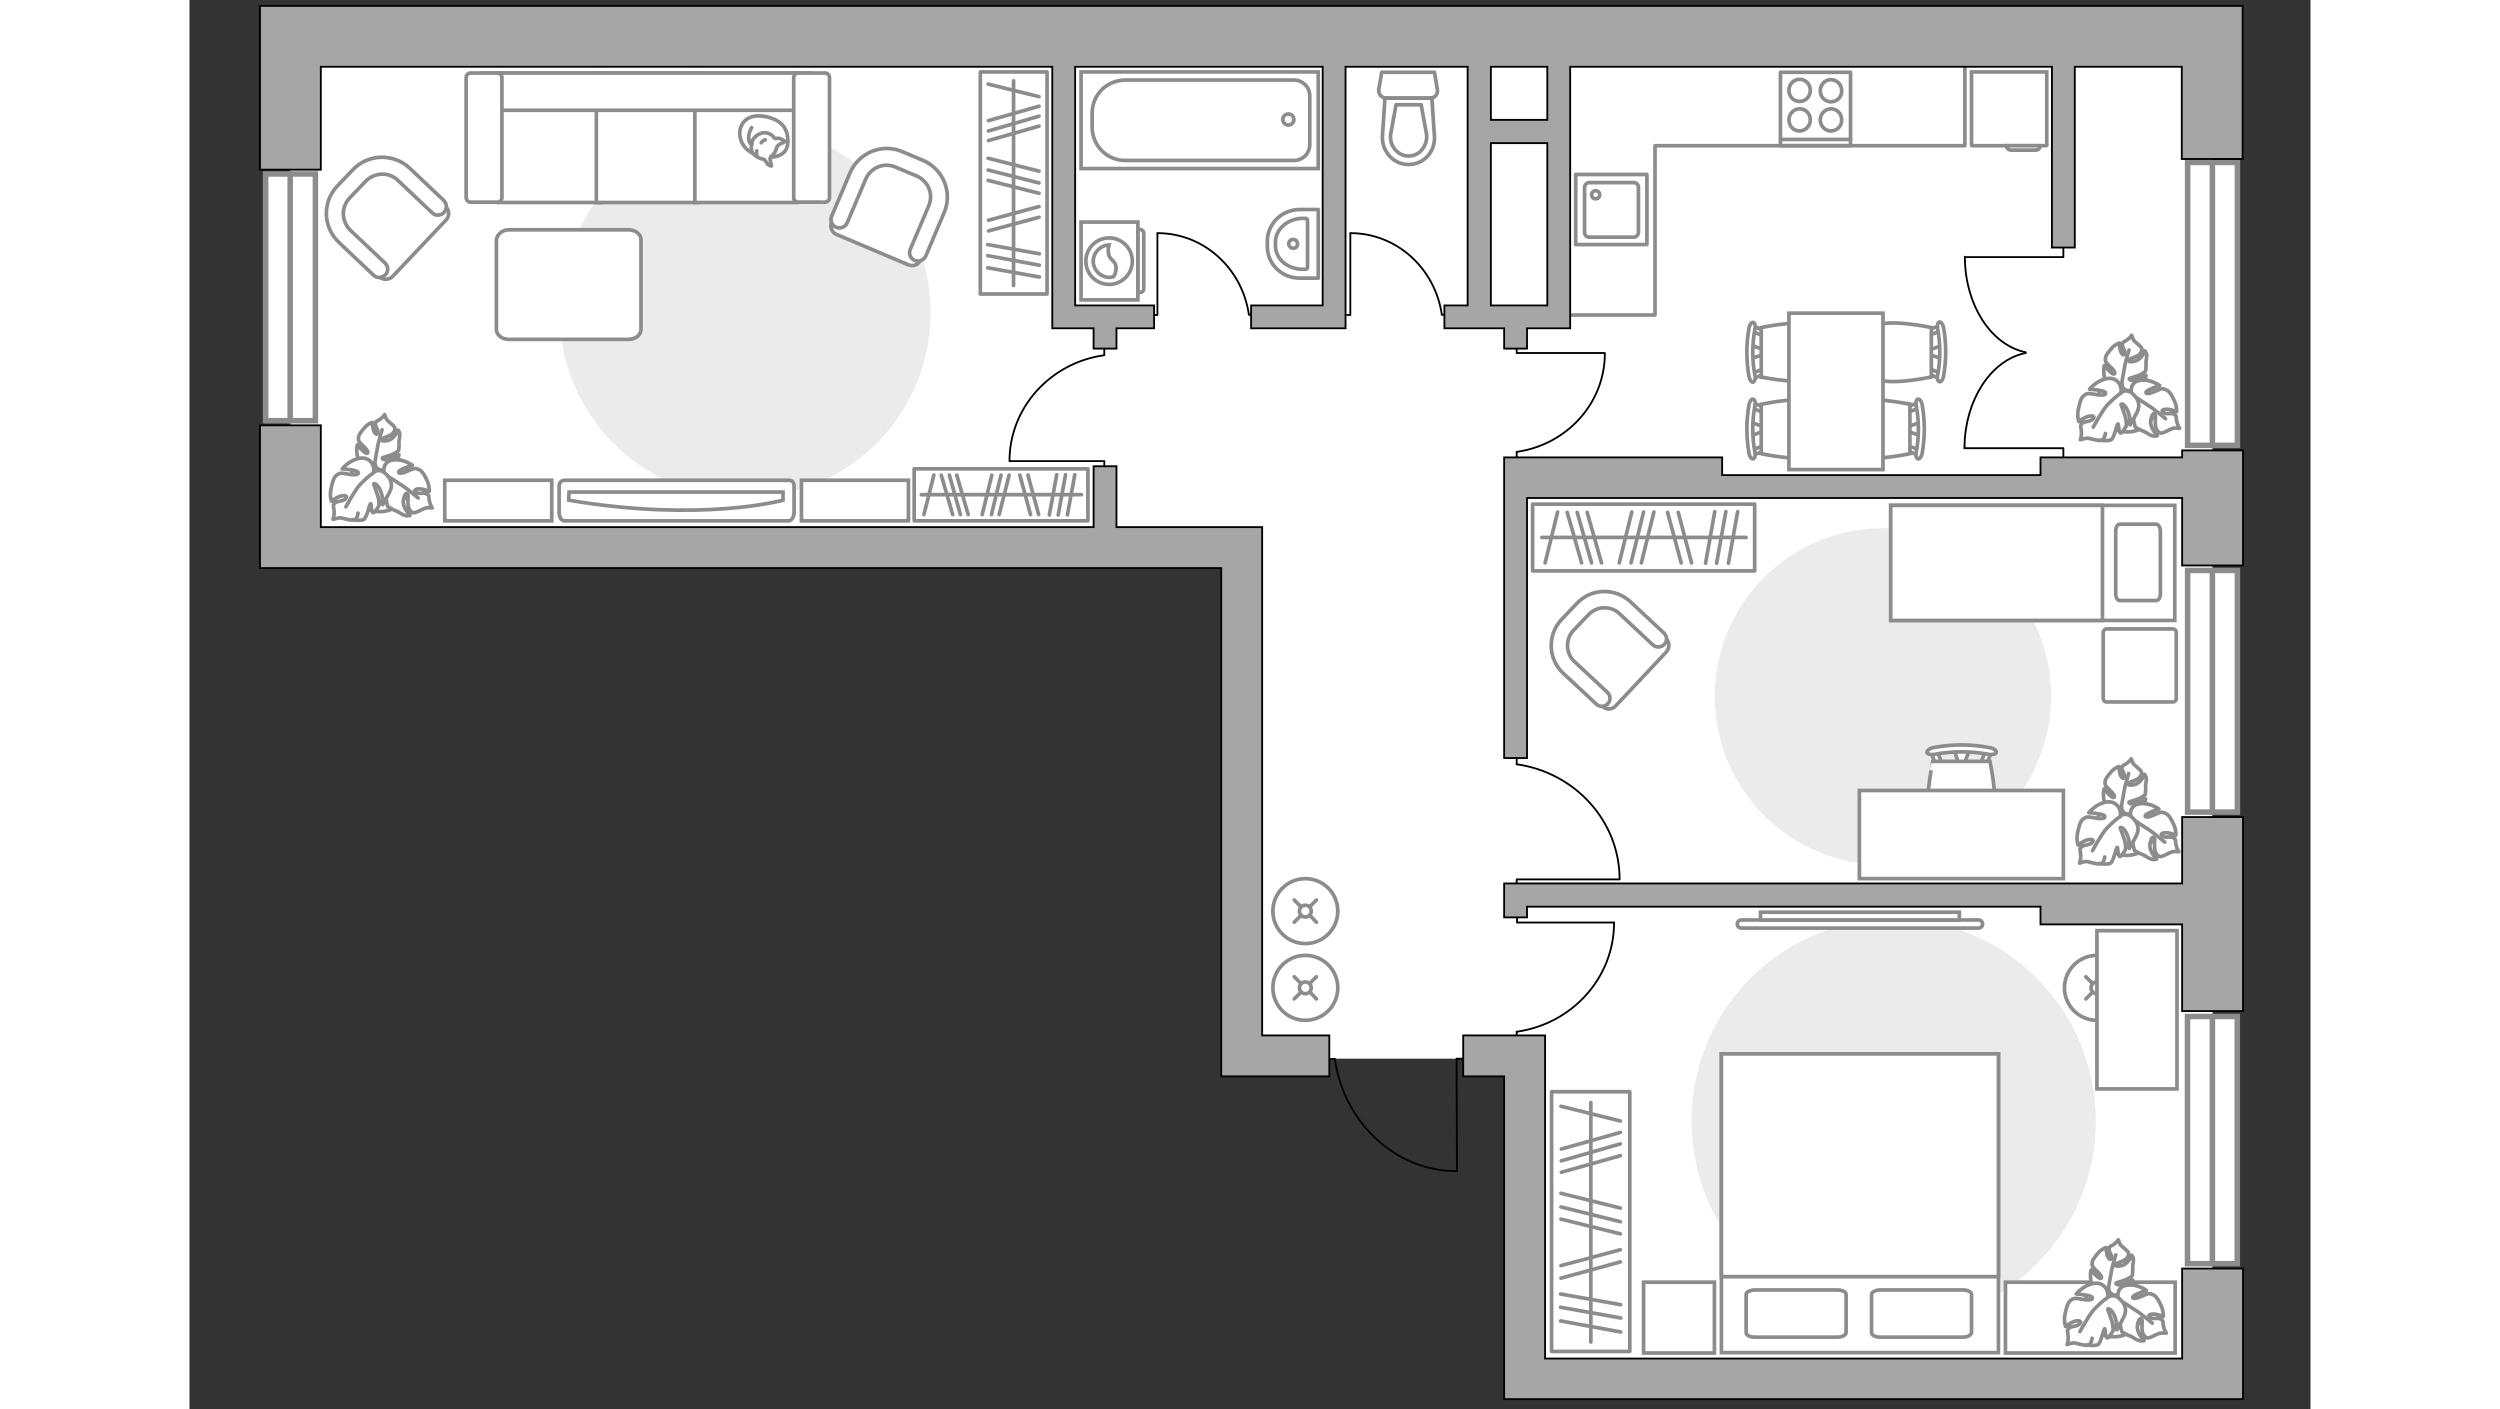 <?xml version="1.0" encoding="utf-8"?>
<!-- Generator: Adobe Illustrator 25.2.1, SVG Export Plug-In . SVG Version: 6.00 Build 0)  -->
<svg version="1.1" xmlns="http://www.w3.org/2000/svg" xmlns:xlink="http://www.w3.org/1999/xlink" x="0px" y="0px"
	 viewBox="0 0 575 382" style="enable-background:new 0 0 575 382;" xml:space="preserve" width="660" height="372">
<rect x="0" y="0" width="575" height="382" fill="#333333" stroke="none"/>
<style type="text/css">
	.st0{fill:#FFFFFF;}
	.st1{fill:#EBEBEB;}
	.st2{fill:#FFFFFF;stroke:#8C8C8C;stroke-linecap:round;stroke-miterlimit:10;}
	.st3{fill:#FFFFFF;stroke:#8C8C8C;stroke-miterlimit:10;}
	.st4{fill:none;stroke:#8C8C8C;stroke-linecap:round;stroke-linejoin:round;stroke-miterlimit:10;}
	.st5{fill:#FFFFFF;stroke:#8C8C8C;stroke-linecap:round;stroke-linejoin:round;stroke-miterlimit:10;}
	.st6{fill:none;stroke:#000000;stroke-width:0.5;stroke-linecap:round;stroke-linejoin:round;stroke-miterlimit:10;}
	.st7{fill:#FFFFFF;stroke:#8C8C8C;stroke-width:1.5;stroke-linecap:round;stroke-miterlimit:10;}
	.st8{fill:#A6A6A6;stroke:#000000;stroke-width:0.5;stroke-miterlimit:10;}
	.st9{fill-rule:evenodd;clip-rule:evenodd;fill:#FFFFFF;fill-opacity:0.1;stroke:#8C8C8C;stroke-miterlimit:10;}
</style>
<g id="bg_1_">
	<rect x="27.3" y="9.9" class="st0" width="521.1" height="137.4"/>
	<rect x="286.8" y="131.9" class="st0" width="261.6" height="155.1"/>
	<rect x="362.6" y="239.5" class="st0" width="185.8" height="134.5"/>
</g>
<g id="furniture_1_">
	<path id="Vector_96_2_" class="st1" d="M462,358.7c-30.3,0-54.8-24.5-54.8-54.8c0-30.3,24.5-54.8,54.8-54.8
		c30.3,0,54.8,24.5,54.8,54.8C516.8,334.2,492.3,358.7,462,358.7z"/>
	<g>
		<circle class="st2" cx="517.1" cy="267.8" r="8.8"/>
		<line class="st2" x1="520.1" y1="264.8" x2="518.3" y2="266.5"/>
		<circle class="st2" cx="517.1" cy="267.8" r="1.6"/>
		<line class="st2" x1="515.9" y1="269" x2="514.1" y2="270.8"/>
		<line class="st2" x1="520.1" y1="270.8" x2="518.3" y2="269"/>
		<line class="st2" x1="515.9" y1="266.6" x2="514.1" y2="264.8"/>
	</g>
	<g>
		<circle class="st2" cx="302.5" cy="267.8" r="8.8"/>
		<line class="st2" x1="305.5" y1="264.8" x2="303.8" y2="266.5"/>
		<circle class="st2" cx="302.5" cy="267.8" r="1.6"/>
		<line class="st2" x1="301.3" y1="269" x2="299.5" y2="270.8"/>
		<line class="st2" x1="305.5" y1="270.8" x2="303.8" y2="269"/>
		<line class="st2" x1="301.3" y1="266.6" x2="299.5" y2="264.8"/>
	</g>
	<g>
		<circle class="st2" cx="302.5" cy="247" r="8.8"/>
		<line class="st2" x1="305.5" y1="244" x2="303.8" y2="245.7"/>
		<circle class="st2" cx="302.5" cy="247" r="1.6"/>
		<line class="st2" x1="301.3" y1="248.2" x2="299.5" y2="250"/>
		<line class="st2" x1="305.5" y1="250" x2="303.8" y2="248.2"/>
		<line class="st2" x1="301.3" y1="245.8" x2="299.5" y2="244"/>
	</g>
	<path id="Vector_1_" class="st1" d="M459.1,234.4c-25.2,0-45.6-20.4-45.6-45.6c0-25.2,20.4-45.6,45.6-45.6
		c25.2,0,45.6,20.4,45.6,45.6C504.6,214,484.2,234.4,459.1,234.4z"/>
	<path id="Vector_51_1_" class="st1" d="M150.6,34.4c27.8,0,50.3,22.5,50.3,50.3c0,27.8-22.5,50.3-50.3,50.3
		c-27.8,0-50.3-22.5-50.3-50.3C100.3,56.9,122.8,34.4,150.6,34.4z"/>
	<path id="Vector_2_1_" class="st3" d="M461.2,168.2V137h77v31.2H461.2z"/>
	<path id="Vector_3_1_" class="st3" d="M461.2,137v31.2h57.4v-27.5V137h-7.8H461.2z"/>
	<path id="Vector_4_1_" class="st4" d="M534.3,143.9V161c0,1-0.5,1.8-1.1,1.8h-9.9c-0.6,0-1.1-0.8-1.1-1.8v-17.1
		c0-1,0.5-1.8,1.1-1.8h9.9C533.8,142.2,534.3,143,534.3,143.9z"/>
	<path id="Vector_5_1_" class="st5" d="M519.7,170.5h18c0.5,0,0.9,0.4,0.9,0.9v18c0,0.5-0.4,0.9-0.9,0.9h-18c-0.5,0-0.9-0.4-0.9-0.9
		v-18C518.8,171,519.2,170.5,519.7,170.5z"/>
	<path id="Vector_8_1_" class="st3" d="M503.3,39.5h-20.1c-0.1,0-0.1-0.1-0.1-0.1V19.5h20.4v19.9C503.5,39.4,503.4,39.5,503.3,39.5z
		"/>
	<path id="Vector_9_1_" class="st3" d="M492.6,39.5h9.1c0,0.7-0.5,1.2-1.2,1.2h-6.6C493.1,40.7,492.6,40.2,492.6,39.5z"/>
	<g id="Group_2_1_">
		<g id="Group_3_1_">
			<path id="Vector_10_1_" class="st3" d="M423.3,118.1l3.8-1.3v-1l-3.8-1.3V118.1z"/>
		</g>
		<g id="Group_4_1_">
			<path id="Vector_11_1_" class="st3" d="M427,111c0-0.3-0.2-0.6-0.4-0.7l-3-1.2c-0.3-0.1-0.6,0.1-0.6,0.5
				c-0.1,0.4,0.1,0.8,0.3,0.9l3,1.2c0.3,0.1,0.6-0.1,0.6-0.5C427,111.1,427,111,427,111z"/>
		</g>
		<g id="Group_5_1_">
			<path id="Vector_12_1_" class="st3" d="M427,121.6c0-0.1,0-0.1,0-0.2c-0.1-0.4-0.3-0.6-0.6-0.5l-3,1.2c-0.3,0.1-0.5,0.5-0.3,0.9
				c0.1,0.4,0.3,0.6,0.6,0.5l3-1.2C426.8,122.3,427,122,427,121.6z"/>
		</g>
		<path id="Vector_13_1_" class="st3" d="M441.8,123c2.4-2.4,2.4-11.1,0-13.4c-2.8-2.8-15.7,0-15.7,0V123
			C426.1,123,439,125.8,441.8,123z"/>
		<path id="Vector_14_1_" class="st3" d="M424.4,122.7c-0.8-4.2-0.8-8.6,0-12.8c0.2-0.9-0.1-1.6-0.5-1.7c-0.4-0.1-0.9,0.5-1.1,1.4
			c-0.8,4.4-0.8,9,0,13.4c0.2,0.9,0.7,1.5,1.1,1.4C424.3,124.3,424.6,123.5,424.4,122.7z"/>
	</g>
	<g id="Group_6_1_">
		<g id="Group_7_1_">
			<path id="Vector_15_1_" class="st3" d="M423.3,97.2l3.8-1.2v-1.1l-3.8-1.3V97.2z"/>
		</g>
		<g id="Group_8_1_">
			<path id="Vector_16_1_" class="st3" d="M427,90.2c0-0.3-0.2-0.6-0.4-0.7l-3-1.2c-0.3-0.1-0.6,0.1-0.6,0.5
				c-0.1,0.4,0.1,0.8,0.3,0.9l3,1.2c0.3,0.1,0.6-0.1,0.6-0.5C427,90.3,427,90.2,427,90.2z"/>
		</g>
		<g id="Group_9_1_">
			<path id="Vector_17_1_" class="st3" d="M427,100.8c0-0.1,0-0.1,0-0.2c-0.1-0.4-0.3-0.6-0.6-0.5l-3,1.2c-0.3,0.1-0.5,0.5-0.3,0.9
				c0.1,0.4,0.3,0.6,0.6,0.5l3-1.2C426.8,101.4,427,101.1,427,100.8z"/>
		</g>
		<path id="Vector_18_1_" class="st3" d="M441.8,102.2c2.4-2.4,2.4-11.1,0-13.4c-2.8-2.8-15.7,0-15.7,0v13.4
			C426.1,102.2,439,104.9,441.8,102.2z"/>
		<path id="Vector_19_1_" class="st3" d="M424.4,101.9c-0.8-4.2-0.8-8.6,0-12.8c0.2-0.9-0.1-1.6-0.5-1.7c-0.4-0.1-0.9,0.5-1.1,1.4
			c-0.8,4.4-0.8,9,0,13.4c0.2,0.9,0.7,1.5,1.1,1.4C424.3,103.4,424.6,102.7,424.4,101.9z"/>
	</g>
	<g id="Group_10_1_">
		<g id="Group_11_1_">
			<path id="Vector_20_1_" class="st3" d="M478.4,203.3l1.4,4.3h1.2l1.5-4.3H478.4z"/>
		</g>
		<g id="Group_12_1_">
			<path id="Vector_21_1_" class="st3" d="M486.5,207.5c0.4,0,0.7-0.2,0.8-0.5l1.3-3.5c0.1-0.3-0.1-0.7-0.6-0.7
				c-0.5-0.1-1,0.1-1,0.4l-1.3,3.5c-0.1,0.3,0.1,0.7,0.6,0.7C486.4,207.5,486.5,207.5,486.5,207.5z"/>
		</g>
		<g id="Group_13_1_">
			<path id="Vector_22_1_" class="st3" d="M474.2,207.5c0.1,0,0.1,0,0.2,0c0.5-0.1,0.7-0.4,0.6-0.7l-1.3-3.5
				c-0.1-0.3-0.6-0.5-1.1-0.4c-0.5,0.1-0.7,0.4-0.6,0.7l1.3,3.5C473.5,207.3,473.8,207.5,474.2,207.5z"/>
		</g>
		<path id="Vector_23_1_" class="st3" d="M472.6,224.6c2.7,2.7,12.8,2.7,15.5,0c3.2-3.2,0-18.2,0-18.2h-15.5
			C472.6,206.4,469.4,221.4,472.6,224.6z"/>
		<path id="Vector_24_2_" class="st3" d="M473,204.5c4.9-0.9,9.9-0.9,14.8,0c1,0.2,1.9-0.1,2-0.5c0.1-0.5-0.6-1.1-1.7-1.3
			c-5.1-1-10.3-1-15.4,0c-1,0.2-1.7,0.8-1.7,1.3C471.2,204.4,472,204.7,473,204.5z"/>
	</g>
	<g id="Group_14_1_">
		<g id="Group_15_1_">
			<path id="Vector_25_2_" class="st3" d="M475,93.7l-3.8,1.3V96l3.8,1.2V93.7z"/>
		</g>
		<g id="Group_16_1_">
			<path id="Vector_26_2_" class="st3" d="M471.3,100.8c0,0.3,0.2,0.6,0.4,0.7l3,1.2c0.3,0.1,0.6-0.1,0.6-0.5
				c0.1-0.4-0.1-0.8-0.3-0.9l-3-1.2c-0.3-0.1-0.6,0.1-0.6,0.5C471.3,100.7,471.3,100.7,471.3,100.8z"/>
		</g>
		<g id="Group_17_1_">
			<path id="Vector_27_2_" class="st3" d="M471.3,90.1c0,0.1,0,0.1,0,0.2c0.1,0.4,0.3,0.6,0.6,0.5l3-1.2c0.3-0.1,0.5-0.5,0.3-0.9
				c-0.1-0.4-0.3-0.6-0.6-0.5l-3,1.2C471.5,89.5,471.3,89.8,471.3,90.1z"/>
		</g>
		<path id="Vector_28_1_" class="st3" d="M456.5,88.8c-2.4,2.4-2.4,11.1,0,13.4c2.8,2.8,15.7,0,15.7,0V88.8
			C472.2,88.8,459.3,86,456.5,88.8z"/>
		<path id="Vector_29_1_" class="st3" d="M473.9,89c0.8,4.2,0.8,8.6,0,12.8c-0.2,0.9,0.1,1.6,0.5,1.7c0.4,0.1,0.9-0.5,1.1-1.4
			c0.8-4.4,0.8-9,0-13.4c-0.2-0.9-0.7-1.5-1.1-1.4C473.9,87.4,473.8,88.2,473.9,89z"/>
	</g>
	<g id="Group_18_1_">
		<g id="Group_19_1_">
			<path id="Vector_30_1_" class="st3" d="M469.2,114.5l-3.8,1.3v1l3.8,1.3V114.5z"/>
		</g>
		<g id="Group_20_1_">
			<path id="Vector_31_1_" class="st3" d="M465.5,121.6c0,0.3,0.2,0.6,0.4,0.7l3,1.2c0.3,0.1,0.6-0.1,0.6-0.5
				c0.1-0.4-0.1-0.8-0.3-0.9l-3-1.2c-0.3-0.1-0.6,0.1-0.6,0.5C465.5,121.5,465.5,121.5,465.5,121.6z"/>
		</g>
		<g id="Group_21_1_">
			<path id="Vector_32_1_" class="st3" d="M465.5,111c0,0.1,0,0.1,0,0.2c0.1,0.4,0.3,0.6,0.6,0.5l3-1.2c0.3-0.1,0.5-0.5,0.3-0.9
				c-0.1-0.4-0.3-0.6-0.6-0.5l-3,1.2C465.6,110.3,465.5,110.6,465.5,111z"/>
		</g>
		<path id="Vector_33_1_" class="st3" d="M450.7,109.6c-2.4,2.4-2.4,11.1,0,13.4c2.8,2.8,15.7,0,15.7,0v-13.4
			C466.4,109.6,453.5,106.8,450.7,109.6z"/>
		<path id="Vector_34_1_" class="st3" d="M468.1,109.9c0.8,4.2,0.8,8.6,0,12.8c-0.2,0.9,0.1,1.6,0.5,1.7c0.4,0.1,0.9-0.5,1.1-1.4
			c0.8-4.4,0.8-9,0-13.4c-0.2-0.9-0.7-1.5-1.1-1.4C468.1,108.3,467.9,109,468.1,109.9z"/>
	</g>
	<path id="Vector_35_1_" class="st3" d="M433.6,84.9v42.4h25.5V93v-8.1H433.6z"/>
	<path id="Vector_36_1_" class="st3" d="M508,214.3h-55.3v23.9h44.7H508V214.3z"/>
	<path id="Vector_36_2_" class="st3" d="M538.8,295.2v-42.9l-21.7,0l0,34.7v8.2L538.8,295.2z"/>
	<g>
		<path id="Vector_37_1_" class="st3" d="M400.4,176.7l-13.8,14.7c-0.9,1-2.5,1.1-3.5,0.1l-10.2-9.5c-3.7-3.5-3.9-9.3-0.4-13
			l4.6-4.9c3.5-3.7,9.3-3.9,13-0.4l10.2,9.5C401.3,174.1,401.3,175.7,400.4,176.7z"/>
		<path id="Vector_38_1_" class="st3" d="M399.8,174.7c-0.9,0.9-2.2,0.9-3.1,0.1l-9-8.4c-2.4-2.3-6.2-2.1-8.4,0.2l-4.1,4.3
			c-2.3,2.4-2.1,6.2,0.2,8.4l9,8.4c0.9,0.9,0.9,2.2,0.1,3.1c-0.9,0.9-2.2,0.9-3.1,0.1l-9-8.4c-4.2-3.9-4.3-10.5-0.4-14.6l4.1-4.3
			c3.9-4.2,10.5-4.3,14.6-0.4l9,8.4C400.6,172.5,400.7,173.8,399.8,174.7z"/>
	</g>
	<g>
		<path id="Vector_37_2_" class="st3" d="M69.6,59.6L55.1,74.9c-0.9,1-2.6,1.1-3.7,0.1l-10.6-10c-3.9-3.6-4-9.7-0.4-13.6l4.8-5.1
			c3.6-3.9,9.7-4,13.6-0.4l10.6,10C70.5,57,70.5,58.6,69.6,59.6z"/>
		<path id="Vector_38_2_" class="st3" d="M69,57.6c-0.9,0.9-2.3,1-3.2,0.1l-9.3-8.8c-2.5-2.4-6.4-2.2-8.8,0.3l-4.3,4.5
			c-2.4,2.5-2.2,6.4,0.3,8.8l9.3,8.8c0.9,0.9,1,2.3,0.1,3.2c-0.9,0.9-2.3,1-3.2,0.1l-9.3-8.8C36.1,61.6,36,54.8,40,50.5l4.3-4.5
			c4.1-4.3,10.9-4.5,15.3-0.5l9.3,8.8C69.8,55.2,69.9,56.6,69,57.6z"/>
	</g>
	<g>
		<path id="Vector_37_3_" class="st3" d="M194.9,71.8l-19.4-8.2c-1.3-0.5-2-2.1-1.4-3.4l5.7-13.4c2-4.9,7.7-7.2,12.6-5.1l6.4,2.7
			c4.9,2,7.2,7.7,5.1,12.6l-5.7,13.4C197.7,71.8,196.2,72.3,194.9,71.8z"/>
		<path id="Vector_38_3_" class="st3" d="M196.6,70.6c-1.2-0.5-1.7-1.9-1.2-3l5-11.8c1.4-3.2-0.2-6.8-3.3-8.1l-5.7-2.4
			c-3.2-1.4-6.8,0.2-8.1,3.3l-5,11.8c-0.5,1.2-1.9,1.7-3,1.2c-1.2-0.5-1.7-1.9-1.2-3l5-11.8c2.4-5.5,8.7-8,14.1-5.7l5.7,2.4
			c5.5,2.4,8,8.7,5.7,14.1l-5,11.8C199.1,70.5,197.8,71.1,196.6,70.6z"/>
	</g>
	<path id="Vector_84_1_" class="st5" d="M86.6,62.3H119c1.9,0,3.4,1.2,3.4,2.7v24.3c0,1.5-1.5,2.7-3.4,2.7H86.6
		c-1.9,0-3.4-1.2-3.4-2.7V65C83.4,63.5,84.8,62.3,86.6,62.3z"/>
	<path id="Vector_90_1_" class="st3" d="M162.4,141.2c0.8,0,1.5-1,1.5-2.3l0-7c0-1.3-0.6-1.7-1.5-1.7l-60.7,0
		c-0.8,0-1.5,0.5-1.5,1.7l0,7c0,1.3,0.6,2.3,1.5,2.3L162.4,141.2z"/>
	<path id="Vector_91_1_" class="st3" d="M102.9,133.4l58,0l0,2.2c0,0-22,6.1-58.1,0L102.9,133.4z"/>
	<path id="Vector_93_1_" class="st3" d="M165.9,130.2l29,0l0,11l-29,0V130.2z"/>
	<path id="Vector_93_2_" class="st3" d="M69.2,130.2l29,0l0,11l-29,0V130.2z"/>
	<path id="Vector_98_2_" class="st3" d="M415.3,285.7h75.1v81h-75.1V285.7z"/>
	<path id="Vector_99_2_" class="st3" d="M490.4,285.7h-75.1v60.4h66.2h8.9v-8.2V285.7z"/>
	<path id="Vector_100_2_" class="st4" d="M446.7,362.5h-22.3c-1.3,0-2.4-0.5-2.4-1.2v-10.4c0-0.6,1.1-1.2,2.4-1.2h22.3
		c1.3,0,2.4,0.5,2.4,1.2v10.4C449,362,448,362.5,446.7,362.5z"/>
	<path id="Vector_101_2_" class="st4" d="M480.7,362.5h-22.3c-1.3,0-2.4-0.5-2.4-1.2v-10.4c0-0.6,1.1-1.2,2.4-1.2h22.3
		c1.3,0,2.4,0.5,2.4,1.2v10.4C482.9,362,482,362.5,480.7,362.5z"/>
	<g>
		
			<rect x="364.1" y="136.7" transform="matrix(-1 -4.489044e-11 4.489044e-11 -1 788.416 291.475)" class="st4" width="60.2" height="18.1"/>
		<line class="st4" x1="419.7" y1="138.7" x2="417.2" y2="152.7"/>
		<line class="st4" x1="416.5" y1="138.7" x2="414" y2="152.7"/>
		<line class="st4" x1="378.9" y1="138.9" x2="382.8" y2="152.6"/>
		<line class="st4" x1="376.2" y1="138.9" x2="380.1" y2="152.6"/>
		<line class="st4" x1="373.5" y1="138.9" x2="377.4" y2="152.6"/>
		<line class="st4" x1="413.5" y1="138.7" x2="411" y2="152.7"/>
		<line class="st4" x1="403.6" y1="138.9" x2="407.2" y2="152.6"/>
		<line class="st4" x1="400.7" y1="138.9" x2="404.4" y2="152.6"/>
		<line class="st4" x1="397" y1="138.8" x2="393.6" y2="152.6"/>
		<line class="st4" x1="391" y1="138.8" x2="387.6" y2="152.6"/>
		<line class="st4" x1="370.9" y1="138.8" x2="367.5" y2="152.6"/>
		<line class="st4" x1="394.2" y1="138.8" x2="390.8" y2="152.6"/>
		<line class="st4" x1="422" y1="145.7" x2="366.6" y2="145.7"/>
	</g>
	<g>
		
			<rect x="344.7" y="320.6" transform="matrix(4.490015e-11 -1 1 4.490015e-11 48.657 711.066)" class="st4" width="70.4" height="21.2"/>
		<line class="st4" x1="388" y1="361.1" x2="371.7" y2="358.1"/>
		<line class="st4" x1="388" y1="357.3" x2="371.7" y2="354.4"/>
		<line class="st4" x1="387.9" y1="313.3" x2="371.9" y2="317.8"/>
		<line class="st4" x1="387.9" y1="310.1" x2="371.9" y2="314.7"/>
		<line class="st4" x1="387.9" y1="307" x2="371.9" y2="311.5"/>
		<line class="st4" x1="388" y1="353.7" x2="371.7" y2="350.8"/>
		<line class="st4" x1="387.9" y1="342.1" x2="371.8" y2="346.5"/>
		<line class="st4" x1="387.9" y1="338.8" x2="371.8" y2="343.1"/>
		<line class="st4" x1="387.9" y1="334.5" x2="371.8" y2="330.5"/>
		<line class="st4" x1="387.9" y1="327.5" x2="371.8" y2="323.5"/>
		<line class="st4" x1="387.9" y1="303.9" x2="371.8" y2="299.9"/>
		<line class="st4" x1="387.9" y1="331.2" x2="371.8" y2="327.2"/>
		<line class="st4" x1="379.9" y1="363.8" x2="379.9" y2="298.9"/>
	</g>
	<g>
		
			<rect x="193.3" y="40.5" transform="matrix(4.489038e-11 -1 1 4.489038e-11 173.888 273.001)" class="st4" width="60.2" height="18.1"/>
		<line class="st4" x1="230.4" y1="75.1" x2="216.4" y2="72.6"/>
		<line class="st4" x1="230.4" y1="71.9" x2="216.4" y2="69.3"/>
		<line class="st4" x1="230.3" y1="34.2" x2="216.6" y2="38.1"/>
		<line class="st4" x1="230.3" y1="31.5" x2="216.6" y2="35.5"/>
		<line class="st4" x1="230.3" y1="28.8" x2="216.6" y2="32.7"/>
		<line class="st4" x1="230.4" y1="68.8" x2="216.4" y2="66.3"/>
		<line class="st4" x1="230.3" y1="58.9" x2="216.6" y2="62.6"/>
		<line class="st4" x1="230.3" y1="56" x2="216.6" y2="59.7"/>
		<line class="st4" x1="230.3" y1="52.4" x2="216.5" y2="48.9"/>
		<line class="st4" x1="230.3" y1="46.4" x2="216.5" y2="42.9"/>
		<line class="st4" x1="230.3" y1="26.2" x2="216.5" y2="22.8"/>
		<line class="st4" x1="230.3" y1="49.6" x2="216.5" y2="46.1"/>
		<line class="st4" x1="223.4" y1="77.4" x2="223.4" y2="21.9"/>
	</g>
	<g>
		
			<rect x="196.5" y="127.1" transform="matrix(-1 -8.978919e-11 8.978919e-11 -1 440.061 268.296)" class="st4" width="47.1" height="14.1"/>
		<line class="st4" x1="240" y1="128.7" x2="238" y2="139.6"/>
		<line class="st4" x1="237.5" y1="128.7" x2="235.5" y2="139.6"/>
		<line class="st4" x1="208" y1="128.8" x2="211.1" y2="139.5"/>
		<line class="st4" x1="206" y1="128.8" x2="209" y2="139.5"/>
		<line class="st4" x1="203.8" y1="128.8" x2="206.9" y2="139.5"/>
		<line class="st4" x1="235.1" y1="128.7" x2="233.1" y2="139.6"/>
		<line class="st4" x1="227.3" y1="128.8" x2="230.2" y2="139.5"/>
		<line class="st4" x1="225.1" y1="128.8" x2="228" y2="139.5"/>
		<line class="st4" x1="222.2" y1="128.8" x2="219.5" y2="139.5"/>
		<line class="st4" x1="217.5" y1="128.8" x2="214.9" y2="139.5"/>
		<line class="st4" x1="201.8" y1="128.8" x2="199.1" y2="139.5"/>
		<line class="st4" x1="220" y1="128.8" x2="217.4" y2="139.5"/>
		<line class="st4" x1="241.8" y1="134.1" x2="198.4" y2="134.1"/>
	</g>
	<g>
		<path id="Vector_60_6_" class="st3" d="M525.3,101c4.4,0,8.1,3.6,8.1,8c0,4.4-3.6,8.1-8,8.1c-4.4,0-8.1-3.6-8.1-8
			C517.2,104.7,520.8,101,525.3,101z"/>
		<path class="st5" d="M523.9,104.2c0,0,0,1.4,1.6,1.7c1.6,0.3,3.1,0.2,4-1.9c0.9-2,0.9-2.2,0.9-2.2s-2.1,1.2-3.3,1.3
			c-1.3,0.1-1.3-0.4-1.2-0.5s2.3-0.6,3.3-1.2c1-0.6,1.1-0.8,1.1-0.8s0.2-1.8,0.1-2.1c-0.1-0.3,0.2-1.4,0.2-2.2
			c-0.1-0.8-0.5-1.2-0.5-1.2s-0.9,2.4-2.7,2.8c-1.8,0.4-1.8-0.1-1.6-0.4c0.2-0.3,2-0.7,2.8-1.4c0.7-0.7,0.8-1.3,0.6-1.8
			c-0.2-0.4-1.5-1.4-1.9-1.8c-0.4-0.3-0.8-1.6-0.8-1.6s-0.4,0.7-1.3,1.3c-0.9,0.6-1.1,0.4-1.2,1.2c-0.1,0.8,0.9,1.7,0.6,2.5
			c-0.2,0.8-1-0.1-1.2-1.1c-0.2-1-0.2-1.8-0.2-1.8s-1.1,0.3-2,1.3c-0.9,1-1.8,2.1-1.8,2.9c0,0.8,0,1,1.2,2.1c1.2,1.1,1.7,2,1.1,2.1
			c-0.6,0.1-2.6-2.3-2.6-2.3s-0.6,2.6,0.6,4.5C521.1,105.8,523.3,105.1,523.9,104.2z"/>
		<path class="st4" d="M525.8,94.9c0,0-1.1,3.5-1.3,5.2c-0.2,1.1-0.6,3.2-0.7,4c-0.2,1.2,0,2.5,0.4,3.7"/>
		<path class="st5" d="M526.7,107.1c0,0-1.6-0.6-2.6,0.9c-1,1.5-1.6,3.2,0.1,5.2c1.8,1.9,1.9,2,1.9,2s-0.3-2.8,0.1-4.1
			c0.5-1.4,1-1.2,1.1-1c0,0.1-0.5,2.7-0.2,4.1s0.4,1.6,0.4,1.6s1.8,1,2.2,1.1s1.4,0.9,2.3,1.2c0.9,0.3,1.5,0,1.5,0s-2.2-2.1-1.8-4.2
			c0.4-2.1,1-1.9,1.2-1.5c0.2,0.4-0.2,2.5,0.2,3.6c0.4,1.1,1.1,1.5,1.6,1.4c0.6-0.1,2.2-1,2.8-1.2c0.5-0.3,2-0.1,2-0.1
			s-0.5-0.7-0.8-2c-0.2-1.3,0.1-1.3-0.7-1.8c-0.8-0.5-2.2,0.2-3-0.5c-0.8-0.7,0.6-1,1.7-0.8c1.1,0.2,2,0.6,2,0.6s0.1-1.3-0.5-2.7
			c-0.6-1.4-1.4-2.9-2.3-3.2c-0.9-0.4-1.1-0.5-2.8,0.3c-1.7,0.8-2.9,0.9-2.7,0.3c0.2-0.6,3.7-1.8,3.7-1.8s-2.5-1.8-5.1-1.4
			C526.3,103.3,526,106,526.7,107.1z"/>
		<path class="st4" d="M535.7,113.5c0,0-3.3-2.8-5-3.8c-1.1-0.7-3.2-2.1-4-2.6c-1.2-0.8-2.7-1.2-4.1-1.2"/>
		<g>
			<path class="st5" d="M519.4,117.5c-0.2,1.3-0.7,1.9-1.3,1.9c-0.6,0.1-2.6-0.4-3.3-0.6c-0.6-0.1-2.2,0.4-2.2,0.4s0.4-0.9,0.3-2.3
				c-0.1-1.4-0.5-1.4,0.2-2.1c0.7-0.7,2.4-0.4,3-1.3c0.7-0.9-0.9-0.9-2-0.4c-1.1,0.5-1.9,1.2-1.9,1.2s-0.5-1.3-0.2-3
				c0.3-1.6,0.7-3.4,1.5-4c0.8-0.6,1-0.8,3-0.4c2,0.4,3.3,0.2,2.9-0.5c-0.3-0.6-4.3-0.9-4.3-0.9s2.1-2.6,5-2.9
				c2.9-0.3,3.9,2.5,3.5,3.8c0,0,1.5-1.1,3,0.2c1.5,1.3,2.6,3,1.2,5.5c-1.3,2.5-1.5,2.7-1.5,2.7s-0.4-3-1.3-4.3
				c-0.9-1.3-1.4-1-1.4-0.8c0,0.1,1.2,2.8,1.4,4.2c0.2,1.5,0,1.7,0,1.7s-1.1,1.9-1.5,1.8c-0.6-0.2-0.5-2.6-0.7-2.5
				c-0.3,0.1-1,3.8-1.8,4.3c-0.8,0.5-3.1,0.1-3.1,0.1"/>
			<path class="st4" d="M516.1,115.8c0,0,2.4-4.5,3.9-6.1c1-1,2.4-2.4,3.7-3.2"/>
		</g>
	</g>
	<g>
		<path id="Vector_60_1_" class="st3" d="M525.1,215.8c4.4,0,8.1,3.6,8.1,8c0,4.4-3.6,8.1-8,8.1c-4.4,0-8.1-3.6-8.1-8
			C517.1,219.4,520.7,215.8,525.1,215.8z"/>
		<path class="st5" d="M523.8,219c0,0,0,1.4,1.6,1.7c1.6,0.3,3.1,0.2,4-1.9c0.9-2,0.9-2.2,0.9-2.2s-2.1,1.2-3.3,1.3
			c-1.3,0.1-1.3-0.4-1.2-0.5c0.1-0.1,2.3-0.6,3.3-1.2c1-0.6,1.1-0.8,1.1-0.8s0.2-1.8,0.1-2.1c-0.1-0.3,0.2-1.4,0.2-2.2
			c-0.1-0.8-0.5-1.2-0.5-1.2s-0.9,2.4-2.7,2.8c-1.8,0.4-1.8-0.1-1.6-0.4c0.2-0.3,2-0.7,2.8-1.4c0.7-0.7,0.8-1.3,0.6-1.8
			c-0.2-0.4-1.5-1.4-1.9-1.8c-0.4-0.3-0.8-1.6-0.8-1.6s-0.4,0.7-1.3,1.3c-0.9,0.6-1.1,0.4-1.2,1.2c-0.1,0.8,0.9,1.7,0.6,2.5
			c-0.2,0.8-1-0.1-1.2-1.1c-0.2-1-0.2-1.8-0.2-1.8s-1.1,0.3-2,1.3c-0.9,1-1.8,2.1-1.8,2.9c0,0.8,0,1,1.2,2.1c1.2,1.1,1.7,2,1.1,2.1
			c-0.6,0.1-2.6-2.3-2.6-2.3s-0.6,2.6,0.6,4.5C520.9,220.6,523.1,219.9,523.8,219z"/>
		<path class="st4" d="M525.7,209.7c0,0-1.1,3.5-1.3,5.2c-0.2,1.1-0.6,3.2-0.7,4c-0.2,1.2,0,2.5,0.4,3.7"/>
		<path class="st5" d="M526.5,221.9c0,0-1.6-0.6-2.6,0.9c-1,1.5-1.6,3.2,0.1,5.2c1.8,1.9,1.9,2,1.9,2s-0.3-2.8,0.1-4.1
			c0.5-1.4,1-1.2,1.1-1c0,0.1-0.5,2.7-0.2,4.1s0.4,1.6,0.4,1.6s1.8,1,2.2,1.1c0.3,0,1.4,0.9,2.3,1.2c0.9,0.3,1.5,0,1.5,0
			s-2.2-2.1-1.8-4.2c0.4-2.1,1-1.9,1.2-1.5c0.2,0.4-0.2,2.5,0.2,3.6c0.4,1.1,1.1,1.5,1.6,1.4c0.6-0.1,2.2-1,2.8-1.2
			c0.5-0.3,2-0.1,2-0.1s-0.5-0.7-0.8-2c-0.2-1.3,0.1-1.3-0.7-1.8c-0.8-0.5-2.2,0.2-3-0.5c-0.8-0.7,0.6-1,1.7-0.8
			c1.1,0.2,2,0.6,2,0.6s0.1-1.3-0.5-2.7c-0.6-1.4-1.4-2.9-2.3-3.2c-0.9-0.4-1.1-0.5-2.8,0.3c-1.7,0.8-2.9,0.9-2.7,0.3
			c0.2-0.6,3.7-1.8,3.7-1.8s-2.5-1.8-5.1-1.4C526.1,218.1,525.8,220.8,526.5,221.9z"/>
		<path class="st4" d="M535.5,228.3c0,0-3.3-2.8-5-3.8c-1.1-0.7-3.2-2.1-4-2.6c-1.2-0.8-2.7-1.2-4.1-1.2"/>
		<g>
			<path class="st5" d="M519.2,232.3c-0.2,1.3-0.7,1.9-1.3,1.9c-0.6,0.1-2.6-0.4-3.3-0.6s-2.2,0.4-2.2,0.4s0.4-0.9,0.3-2.3
				c-0.1-1.4-0.5-1.4,0.2-2.1c0.7-0.7,2.4-0.4,3-1.3c0.7-0.9-0.9-0.9-2-0.4c-1.1,0.5-1.9,1.2-1.9,1.2s-0.5-1.3-0.2-3
				c0.3-1.6,0.7-3.4,1.5-4c0.8-0.6,1-0.8,3-0.4s3.3,0.2,2.9-0.5c-0.3-0.6-4.3-0.9-4.3-0.9s2.1-2.6,5-2.9c2.9-0.3,3.9,2.5,3.5,3.8
				c0,0,1.5-1.1,3,0.2c1.5,1.3,2.6,3,1.2,5.5c-1.3,2.5-1.5,2.7-1.5,2.7s-0.4-3-1.3-4.3c-0.9-1.3-1.4-1-1.4-0.8
				c0,0.1,1.2,2.8,1.4,4.2s0,1.7,0,1.7s-1.1,1.9-1.5,1.8c-0.6-0.2-0.5-2.6-0.7-2.5c-0.3,0.1-1,3.8-1.8,4.3s-3.1,0.1-3.1,0.1"/>
			<path class="st4" d="M515.9,230.6c0,0,2.4-4.5,3.9-6.1c1-1,2.4-2.4,3.7-3.2"/>
		</g>
	</g>
	<g>
		<path id="Vector_60_2_" class="st3" d="M51.6,122.6c4.4,0,8.1,3.6,8.1,8c0,4.4-3.6,8.1-8,8.1c-4.4,0-8.1-3.6-8.1-8
			C43.6,126.2,47.2,122.6,51.6,122.6z"/>
		<path class="st5" d="M50.3,125.7c0,0,0,1.4,1.6,1.7c1.6,0.3,3.1,0.2,4-1.9c0.9-2,0.9-2.2,0.9-2.2s-2.1,1.2-3.3,1.3
			c-1.3,0.1-1.3-0.4-1.2-0.5c0.1-0.1,2.3-0.6,3.3-1.2c1-0.6,1.1-0.8,1.1-0.8s0.2-1.8,0.1-2.1c-0.1-0.3,0.2-1.4,0.2-2.2
			s-0.5-1.2-0.5-1.2s-0.9,2.4-2.7,2.8c-1.8,0.4-1.8-0.1-1.6-0.4c0.2-0.3,2-0.7,2.8-1.4c0.7-0.7,0.8-1.3,0.6-1.8
			c-0.2-0.4-1.5-1.4-1.9-1.8c-0.4-0.3-0.8-1.6-0.8-1.6s-0.4,0.7-1.3,1.3c-0.9,0.6-1.1,0.4-1.2,1.2c-0.1,0.8,0.9,1.7,0.6,2.5
			c-0.2,0.8-1-0.1-1.2-1.1c-0.2-1-0.2-1.8-0.2-1.8s-1.1,0.3-2,1.3c-0.9,1-1.8,2.1-1.8,2.9s0,1,1.2,2.1c1.2,1.1,1.7,2,1.1,2.1
			c-0.6,0.1-2.6-2.3-2.6-2.3s-0.6,2.6,0.6,4.5C47.4,127.4,49.6,126.7,50.3,125.7z"/>
		<path class="st4" d="M52.2,116.5c0,0-1.1,3.5-1.3,5.2c-0.2,1.1-0.6,3.2-0.7,4c-0.2,1.2,0,2.5,0.4,3.7"/>
		<path class="st5" d="M53,128.7c0,0-1.6-0.6-2.6,0.9c-1,1.5-1.6,3.2,0.1,5.2c1.8,1.9,1.9,2,1.9,2s-0.3-2.8,0.1-4.1
			c0.5-1.4,1-1.2,1.1-1c0,0.1-0.5,2.7-0.2,4.1c0.2,1.3,0.4,1.6,0.4,1.6s1.8,1,2.2,1.1c0.3,0,1.4,0.9,2.3,1.2c0.9,0.3,1.5,0,1.5,0
			s-2.2-2.1-1.8-4.2c0.4-2.1,1-1.9,1.2-1.5c0.2,0.4-0.2,2.5,0.2,3.6c0.4,1.1,1.1,1.5,1.6,1.4c0.6-0.1,2.2-1,2.8-1.2
			c0.5-0.3,2-0.1,2-0.1s-0.5-0.7-0.8-2c-0.2-1.3,0.1-1.3-0.7-1.8c-0.8-0.5-2.2,0.2-3-0.5c-0.8-0.7,0.6-1,1.7-0.8
			c1.1,0.2,2,0.6,2,0.6s0.1-1.3-0.5-2.7c-0.6-1.4-1.4-2.9-2.3-3.2c-0.9-0.4-1.1-0.5-2.8,0.3c-1.7,0.8-2.9,0.9-2.7,0.3
			c0.2-0.6,3.7-1.8,3.7-1.8s-2.5-1.8-5.1-1.4C52.6,124.9,52.3,127.6,53,128.7z"/>
		<path class="st4" d="M62,135c0,0-3.3-2.8-5-3.8c-1.1-0.7-3.2-2.1-4-2.6c-1.2-0.8-2.7-1.2-4.1-1.2"/>
		<g>
			<path class="st5" d="M45.7,139.1c-0.2,1.3-0.7,1.9-1.3,1.9c-0.6,0.1-2.6-0.4-3.3-0.6c-0.6-0.1-2.2,0.4-2.2,0.4s0.4-0.9,0.3-2.3
				c-0.1-1.4-0.5-1.4,0.2-2.1c0.7-0.7,2.4-0.4,3-1.3c0.7-0.9-0.9-0.9-2-0.4c-1.1,0.5-1.9,1.2-1.9,1.2s-0.5-1.3-0.2-3
				c0.3-1.6,0.7-3.4,1.5-4c0.8-0.6,1-0.8,3-0.4c2,0.4,3.3,0.2,2.9-0.5c-0.3-0.6-4.3-0.9-4.3-0.9s2.1-2.6,5-2.9
				c2.9-0.3,3.9,2.5,3.5,3.8c0,0,1.5-1.1,3,0.2c1.5,1.3,2.6,3,1.2,5.5s-1.5,2.7-1.5,2.7s-0.4-3-1.3-4.3c-0.9-1.3-1.4-1-1.4-0.8
				c0,0.1,1.2,2.8,1.4,4.2c0.2,1.5,0,1.7,0,1.7s-1.1,1.9-1.5,1.8c-0.6-0.2-0.5-2.6-0.7-2.5c-0.3,0.1-1,3.8-1.8,4.3
				c-0.8,0.5-3.1,0.1-3.1,0.1"/>
			<path class="st4" d="M42.4,137.4c0,0,2.4-4.5,3.9-6.1c1-1,2.4-2.4,3.7-3.2"/>
		</g>
	</g>
	<g>
		<path id="Vector_54_1_" class="st3" d="M83.7,19.8h27.7v35.1H83.7V19.8z"/>
		<path id="Vector_55_1_" class="st3" d="M110.3,19.8H138v35.1h-27.7V19.8z"/>
		<path id="Vector_56_1_" class="st3" d="M137,19.8h27.7v35.1H137V19.8z"/>
		<path id="Vector_57_1_" class="st3" d="M82.2,29.9l-2.6-10.1h89v10.1H82.2z"/>
		<path id="Vector_58_1_" class="st3" d="M84.7,21v32.6c0,0.7-0.6,1.2-1.2,1.2h-7.3c-0.7,0-1.2-0.6-1.2-1.2V21
			c0-0.7,0.6-1.2,1.2-1.2h7.3C84.2,19.8,84.7,20.4,84.7,21z"/>
		<path id="Vector_59_1_" class="st3" d="M173.5,21v32.6c0,0.7-0.6,1.2-1.2,1.2H165c-0.7,0-1.2-0.6-1.2-1.2V21
			c0-0.7,0.6-1.2,1.2-1.2h7.3C173,19.8,173.5,20.4,173.5,21z"/>
		<g>
			<path class="st5" d="M157.5,42.6c0,0,4.5,0.2,4.7-3.9c0.2-4.1-2-6.5-6.7-7.2c-4.7-0.7-6.9,2.6-6.2,5.8
				C150,40.5,153,42.6,157.5,42.6z"/>
			<path class="st5" d="M159.3,39.7c0,0,0.5-0.6,1.3-0.9c0.9-0.3,0.7-0.5,0.7-0.5s-0.8-0.9-2-0.8c-0.7,0.1-0.7,0-0.7,0
				s-0.8-1.4-2.4-1.5c-1.6-0.2-3.3,1.2-3.6,2.2c-0.3,1-0.5,2.5,0.1,3.3c0.6,0.8,1.8,1.5,2.7,1.6c0.8,0.1,1,1.3,1.7,1.7
				c0.7,0.3,0.7,0.2,0.7,0.2s-0.6-2.1-0.3-2.4C157.6,42.2,158.5,42.5,159.3,39.7z"/>
			<path class="st5" d="M155,38.7c0,0,0.3-0.6,1.1-0.8"/>
			<path class="st5" d="M153.8,40.9c0,0-0.2,0.6,0,1.2"/>
			<path class="st4" d="M152.4,39.2c0,0-0.7-0.2-0.8-1.8c-0.1-1.3,0.8-2.8,0.8-2.8"/>
		</g>
	</g>
	<g id="Group_36_1_">
		<path id="Vector_164_1_" class="st6" d="M262.4,63.3v22.1h-0.9"/>
		<path id="Vector_165_1_" class="st6" d="M288.7,85.3h-1.5"/>
		<path id="Vector_166_1_" class="st6" d="M287.2,85.3c-1.8-12.5-12.2-22.1-24.8-22.1"/>
	</g>
	<g id="Group_36_6_">
		<path id="Vector_164_6_" class="st6" d="M222.4,125H248v1.1"/>
		<path id="Vector_165_6_" class="st6" d="M248,94.5v1.7"/>
		<path id="Vector_166_6_" class="st6" d="M248,96.3c-14.5,2-25.7,14.1-25.7,28.7"/>
	</g>
	<g id="Group_36_2_">
		<path id="Vector_164_2_" class="st6" d="M314.7,63.3v22.1h-0.9"/>
		<path id="Vector_165_2_" class="st6" d="M341,85.3h-1.5"/>
		<path id="Vector_166_2_" class="st6" d="M339.5,85.3c-1.8-12.5-12.2-22.1-24.8-22.1"/>
	</g>
	<g id="Group_36_3_">
		<path id="Vector_164_3_" class="st6" d="M383.6,95.7h-23.8v-1"/>
		<path id="Vector_165_3_" class="st6" d="M359.8,124.1v-1.6"/>
		<path id="Vector_166_3_" class="st6" d="M359.8,122.5c13.5-1.9,23.9-13.1,23.9-26.7"/>
	</g>
	<g id="Group_36_4_">
		<path id="Vector_164_4_" class="st6" d="M386.2,250.1h-26.3V249"/>
		<path id="Vector_165_4_" class="st6" d="M359.8,281.5v-1.8"/>
		<path id="Vector_166_4_" class="st6" d="M359.8,279.7c14.9-2.1,26.4-14.5,26.4-29.6"/>
	</g>
	<g id="Group_36_5_">
		<path id="Vector_164_5_" class="st6" d="M387.6,238.4h-27.8v1.2"/>
		<path id="Vector_165_5_" class="st6" d="M359.8,205.3v1.9"/>
		<path id="Vector_166_5_" class="st6" d="M359.8,207.2c15.7,2.2,27.9,15.3,27.9,31.2"/>
	</g>
	<g>
		<path class="st3" d="M485,249.4c0.6,0,1.1,0.5,1.1,1.1s-0.5,1.1-1.1,1.1h-64.3c-0.6,0-1.1-0.5-1.1-1.1s0.5-1.1,1.1-1.1H485z"/>
		<rect x="425.9" y="247.3" class="st3" width="53.9" height="2.1"/>
	</g>
	<rect x="492.3" y="347.6" class="st3" width="46" height="19.2"/>
	<rect x="394.2" y="347.6" class="st3" width="19.2" height="19.2"/>
	<g>
		<path id="Vector_60_3_" class="st3" d="M521.7,346.3c4.4,0,8.1,3.6,8.1,8c0,4.4-3.6,8.1-8,8.1c-4.4,0-8.1-3.6-8.1-8
			S517.2,346.3,521.7,346.3z"/>
		<path class="st5" d="M520.3,349.4c0,0,0,1.4,1.6,1.7c1.6,0.3,3.1,0.2,4-1.9c0.9-2,0.9-2.2,0.9-2.2s-2.1,1.2-3.3,1.3
			c-1.3,0.1-1.3-0.4-1.2-0.5c0.1-0.1,2.3-0.6,3.3-1.2c1-0.6,1.1-0.8,1.1-0.8s0.2-1.8,0.1-2.1c-0.1-0.3,0.2-1.4,0.2-2.2
			s-0.5-1.2-0.5-1.2s-0.9,2.4-2.7,2.8c-1.8,0.4-1.8-0.1-1.6-0.4c0.2-0.3,2-0.7,2.8-1.4c0.7-0.7,0.8-1.3,0.6-1.8
			c-0.2-0.4-1.5-1.4-1.9-1.8c-0.4-0.3-0.8-1.6-0.8-1.6s-0.4,0.7-1.3,1.3c-0.9,0.6-1.1,0.4-1.2,1.2c-0.1,0.8,0.9,1.7,0.6,2.5
			c-0.2,0.8-1-0.1-1.2-1.1c-0.2-1-0.2-1.8-0.2-1.8s-1.1,0.3-2,1.3c-0.9,1-1.8,2.1-1.8,2.9c0,0.8,0,1,1.2,2.1c1.2,1.1,1.7,2,1.1,2.1
			c-0.6,0.1-2.6-2.3-2.6-2.3s-0.6,2.6,0.6,4.5C517.5,351,519.7,350.3,520.3,349.4z"/>
		<path class="st4" d="M522.2,340.2c0,0-1.1,3.5-1.3,5.2c-0.2,1.1-0.6,3.2-0.7,4c-0.2,1.2,0,2.5,0.4,3.7"/>
		<path class="st5" d="M523.1,352.4c0,0-1.6-0.6-2.6,0.9c-1,1.5-1.6,3.2,0.1,5.2c1.8,1.9,1.9,2,1.9,2s-0.3-2.8,0.1-4.1
			c0.5-1.4,1-1.2,1.1-1c0,0.1-0.5,2.7-0.2,4.1c0.2,1.3,0.4,1.6,0.4,1.6s1.8,1,2.2,1.1c0.3,0,1.4,0.9,2.3,1.2c0.9,0.3,1.5,0,1.5,0
			s-2.2-2.1-1.8-4.2c0.4-2.1,1-1.9,1.2-1.5c0.2,0.4-0.2,2.5,0.2,3.6c0.4,1.1,1.1,1.5,1.6,1.4c0.6-0.1,2.2-1,2.8-1.2s2-0.1,2-0.1
			s-0.5-0.7-0.8-2c-0.2-1.3,0.1-1.3-0.7-1.8c-0.8-0.5-2.2,0.2-3-0.5c-0.8-0.7,0.6-1,1.7-0.8c1.1,0.2,2,0.6,2,0.6s0.1-1.3-0.5-2.7
			c-0.6-1.4-1.4-2.9-2.3-3.2c-0.9-0.4-1.1-0.5-2.8,0.3c-1.7,0.8-2.9,0.9-2.7,0.3c0.2-0.6,3.7-1.8,3.7-1.8s-2.5-1.8-5.1-1.4
			C522.7,348.6,522.4,351.3,523.1,352.4z"/>
		<path class="st4" d="M532.1,358.7c0,0-3.3-2.8-5-3.8c-1.1-0.7-3.2-2.1-4-2.6c-1.2-0.8-2.7-1.2-4.1-1.2"/>
		<g>
			<path class="st5" d="M515.8,362.8c-0.2,1.3-0.7,1.9-1.3,1.9c-0.6,0.1-2.6-0.4-3.3-0.6s-2.2,0.4-2.2,0.4s0.4-0.9,0.3-2.3
				c-0.1-1.4-0.5-1.4,0.2-2.1c0.7-0.7,2.4-0.4,3-1.3c0.7-0.9-0.9-0.9-2-0.4c-1.1,0.5-1.9,1.2-1.9,1.2s-0.5-1.3-0.2-3
				c0.3-1.6,0.7-3.4,1.5-4c0.8-0.6,1-0.8,3-0.4c2,0.4,3.3,0.2,2.9-0.5c-0.3-0.6-4.3-0.9-4.3-0.9s2.1-2.6,5-2.9
				c2.9-0.3,3.9,2.5,3.5,3.8c0,0,1.5-1.1,3,0.2c1.5,1.3,2.6,3,1.2,5.5c-1.3,2.5-1.5,2.7-1.5,2.7s-0.4-3-1.3-4.3
				c-0.9-1.3-1.4-1-1.4-0.8c0,0.1,1.2,2.8,1.4,4.2c0.2,1.5,0,1.7,0,1.7s-1.1,1.9-1.5,1.8c-0.6-0.2-0.5-2.6-0.7-2.5
				c-0.3,0.1-1,3.8-1.8,4.3s-3.1,0.1-3.1,0.1"/>
			<path class="st4" d="M512.5,361c0,0,2.4-4.5,3.9-6.1c1-1,2.4-2.4,3.7-3.2"/>
		</g>
	</g>
</g>
<g id="windows_1_">
	<g>
		
			<rect x="510.1" y="75.7" transform="matrix(7.462465e-08 -1 1 7.462465e-08 465.989 630.841)" class="st7" width="76.7" height="13.5"/>
		<line class="st7" x1="548.4" y1="120.8" x2="548.4" y2="44.1"/>
	</g>
	<g>
		
			<rect x="515.7" y="180.7" transform="matrix(8.743499e-08 -1 1 8.743499e-08 360.981 735.849)" class="st7" width="65.5" height="13.5"/>
		<line class="st7" x1="548.4" y1="220.2" x2="548.4" y2="154.7"/>
	</g>
	<g>
		
			<rect x="514.9" y="302.3" transform="matrix(8.540512e-08 -1 1 8.540512e-08 239.352 857.478)" class="st7" width="67" height="13.5"/>
		<line class="st7" x1="548.4" y1="342.6" x2="548.4" y2="275.6"/>
	</g>
	<g>
		
			<rect x="-6.1" y="73.9" transform="matrix(-2.567230e-07 -1 1 -2.567230e-07 -53.264 107.959)" class="st7" width="66.9" height="13.5"/>
		<line class="st7" x1="27.3" y1="114.1" x2="27.3" y2="47.1"/>
	</g>
</g>
<g id="plan">
	<g>
		<path id="Vector_139_2_" class="st4" d="M382.3,52.8c0-0.6-0.5-1.1-1.1-1.1c-0.6,0-1.1,0.5-1.1,1.1c0,0.6,0.5,1.1,1.1,1.1
			C381.8,53.9,382.3,53.4,382.3,52.8z"/>
		<g id="Group_27_2_">
			<path id="Vector_140_2_" class="st4" d="M395.1,47.3l0,19l-19.3,0v-19L395.1,47.3z"/>
		</g>
		<path id="Vector_141_2_" class="st4" d="M378.2,63V50.8c0-0.7,0.6-1.3,1.3-1.3l12,0c0.8,0,1.3,0.6,1.3,1.3V63
			c0,0.7-0.6,1.3-1.3,1.3l-12,0C378.7,64.3,378.2,63.7,378.2,63z"/>
	</g>
	<path id="Vector_142_1_" class="st4" d="M431.3,19.6l19,0l0,19.9l-19,0L431.3,19.6z"/>
	<g id="Group_28_1_">
		<g id="Group_29_1_">
			<path id="Vector_143_1_" class="st4" d="M445,27.6c-1.6,0-2.9-1.3-2.9-3c0-1.7,1.3-3,2.9-3c1.6,0,2.9,1.3,2.9,3
				C448,26.2,446.7,27.6,445,27.6z"/>
			<path id="Vector_144_1_" class="st4" d="M445,35.5c-1.6,0-2.9-1.3-2.9-3c0-1.6,1.3-3,2.9-3c1.6,0,2.9,1.3,2.9,3
				C448,34.1,446.6,35.5,445,35.5z"/>
		</g>
		<g id="Group_30_1_">
			<path id="Vector_145_1_" class="st4" d="M436.5,27.5c-1.6,0-2.9-1.3-2.9-3c0-1.7,1.3-3,2.9-3c1.6,0,2.9,1.3,2.9,3
				C439.4,26.2,438.1,27.5,436.5,27.5z"/>
			<path id="Vector_146_1_" class="st4" d="M436.5,35.5c-1.6,0-2.9-1.3-2.9-3c0-1.6,1.3-3,2.9-3c1.6,0,2.9,1.3,2.9,3
				C439.4,34.1,438.1,35.5,436.5,35.5z"/>
		</g>
	</g>
	<path id="Vector_148_1_" class="st4" d="M481.3,18.2v21.3h-84v45.9h-24.9"/>
	<g id="Group_26_1_">
		<path id="Vector_130_1_" class="st4" d="M324.4,26.6h12c1.2,0,2.1-1.1,1.9-2.3l-0.8-4.7h-14.3l-0.8,4.7
			C322.3,25.5,323.2,26.6,324.4,26.6z"/>
		<path id="Vector_131_1_" class="st4" d="M330.5,44.6c4.1,0,7.3-3.5,7-7.7l-0.7-10.3h-12.7l-0.7,10.3
			C323.2,41.1,326.4,44.6,330.5,44.6z"/>
		<path id="Vector_132_1_" class="st4" d="M333.9,28.4l1.5,8.2c0.1,1.5-0.4,2.9-1.3,4c-0.9,1.1-2.2,1.7-3.6,1.7
			c-1.4,0-2.7-0.6-3.6-1.7c-1-1.1-1.4-2.5-1.3-4l1.5-8.2H333.9z"/>
	</g>
	<path id="Vector_147_1_" class="st4" d="M450.3,37.8l-18.8,0"/>
	<g>
		<path id="Vector_133_1_" class="st4" d="M294.4,65.6v1c0,3.6,3.3,6.4,7.4,6.4h0.7c0.3,0,0.6-0.2,0.6-0.5V59.7
			c0-0.3-0.3-0.5-0.6-0.5h-0.7C297.8,59.2,294.4,62.1,294.4,65.6z"/>
		<path id="Vector_134_1_" class="st4" d="M292.2,65.4v1.4c0,4.8,3.9,8.6,8.8,8.6h5V56.8l-5,0C296.1,56.8,292.2,60.7,292.2,65.4z"/>
		<path class="st4" d="M300.4,66.1c0-0.6-0.5-1.2-1.2-1.2c-0.6,0-1.2,0.5-1.2,1.2c0,0.6,0.5,1.2,1.2,1.2
			C299.9,67.3,300.4,66.8,300.4,66.1z"/>
	</g>
	<g>
		<g>
			<polyline class="st6" points="481.4,69.7 508,69.7 508,64.8 			"/>
			<path class="st6" d="M497.8,95.5c-9.3-1.9-16.5-12.7-16.5-25.9"/>
		</g>
		<g>
			<polyline class="st6" points="481.2,121.5 508,121.5 508,126.5 			"/>
			<path class="st6" d="M497.8,95.7c-9.3,1.8-16.6,12.7-16.6,25.8"/>
		</g>
	</g>
	<g>
		<polyline class="st6" points="343.6,317.5 343.5,287 348.6,287 		"/>
		<line class="st6" x1="306" y1="287.1" x2="310.5" y2="287.1"/>
		<path class="st6" d="M310.5,287.1c2.4,17,16.3,30.4,33,30.4"/>
	</g>
	<g>
		<polygon class="st8" points="290.8,142.9 289.5,142.9 279.7,142.9 251.3,142.9 251.3,126.4 245.1,126.4 245.1,142.9 35.6,142.9 
			35.6,115.3 19.1,115.3 19.1,154 28.3,154 35.6,154 279.7,154 279.7,291.8 286.8,291.8 290.8,291.8 309,291.8 309,280.7 
			290.8,280.7 		"/>
		<polygon class="st8" points="540.2,368.3 367.5,368.3 367.5,291.8 367.5,291.8 367.5,280.7 345.3,280.7 345.3,291.8 356.4,291.8 
			356.4,368.3 356.4,378.7 356.4,379.3 556.7,379.3 556.7,371.1 556.7,368.3 556.7,343.9 540.2,343.9 		"/>
		<polygon class="st8" points="540.2,239.5 521.4,239.5 501.8,239.5 356.4,239.5 356.4,240.3 356.4,245.8 356.4,248.7 362.6,248.7 
			362.6,245.8 501.8,245.8 501.8,250.6 540.2,250.6 540.2,274.1 556.7,274.1 556.7,221.5 540.2,221.5 		"/>
		<polygon class="st8" points="540.2,124 501.8,124 501.8,128.8 415.5,128.8 415.5,124 362.6,124 356.4,124 356.4,128.8 356.4,135 
			356.4,205.5 362.6,205.5 362.6,135 415.5,135 501.8,135 521.4,135 540.2,135 540.2,153.3 556.7,153.3 556.7,122.1 540.2,122.1 		
			"/>
		<path class="st8" d="M35.6,1.6h-7.3h-9.2V46h16.5V18.1h198.3v64.7v3.5V89h11.2v5.5h6.2V89h10.2v-6.2h-21.4V18.1h67.1v64.7h-19.4
			V89h25.6v-2.7v-3.5V18.1h33.1v64.7h-6.3V89h16.2v5.5h6.2V89h11.7v-2.7v-3.5v-44v-6.2V18.1h130.6v49h6.2v-49h29v25h16.5v-25V4.3
			V1.6H35.6z M368.1,82.8h-15.3v-44h15.3V82.8z M368.1,32.5h-15.3V18.1h15.3V32.5z"/>
	</g>
	<g>
		<g>
			<path id="Vector_135_3_" class="st3" d="M241.7,19.5h64.3v26.2h-64.3V19.5z"/>
			<path id="Vector_136_3_" class="st3" d="M244.7,34.4v-3.6c0-5.3,4.1-9.1,9.1-9.1h45.6c2.4,0,4.3,1.9,4.3,4.3v13.2
				c0,2.4-1.9,4.3-4.3,4.3h-45.6C248.8,43.6,244.7,39.5,244.7,34.4z"/>
		</g>
		<circle class="st3" cx="297.9" cy="32.4" r="1.5"/>
	</g>
	<g>
		<g>
			<path class="st3" d="M257.1,81.3V60.2l-15.4,0l0,21.1L257.1,81.3z"/>
			<path class="st9" d="M258.7,78.3V63.2c0-0.5-0.5-1-1-1h-0.6v17.1h0.6C258.2,79.3,258.7,78.9,258.7,78.3z"/>
		</g>
		<g>
			<circle class="st3" cx="249.3" cy="70.8" r="6.3"/>
			<path class="st3" d="M251.2,72.5c-0.2-2.2-2-1.8-2.1-4.3c-0.1-0.8,0.1-1.4,0.2-1.8c-2.4,0.1-4.3,2.1-4.3,4.4c0,2.4,2,4.4,4.4,4.4
				c0.4,0,0.8-0.1,1.1-0.2C250.9,74.5,251.2,73.6,251.2,72.5z"/>
		</g>
	</g>
</g>
<g id="points">
	<path id="bedroom_x5F_1" class="st4" d="M149.2,97.3"/>
	<path id="bedroom_x5F_2" class="st4" d="M459.1,317.5"/>
	<path id="bedroom_x5F_3" class="st4" d="M442.1,187"/>
	<path id="kitchen" class="st4" d="M435.6,60.2"/>
	<path id="balcony" class="st4" d="M525.3,70.7"/>
	<path id="wc" class="st4" d="M335.4,60.2"/>
	<path id="bathroom" class="st4" d="M281.3,53.6"/>
	<path id="hallway" class="st4" d="M325.6,183.8"/>
</g>
</svg>
